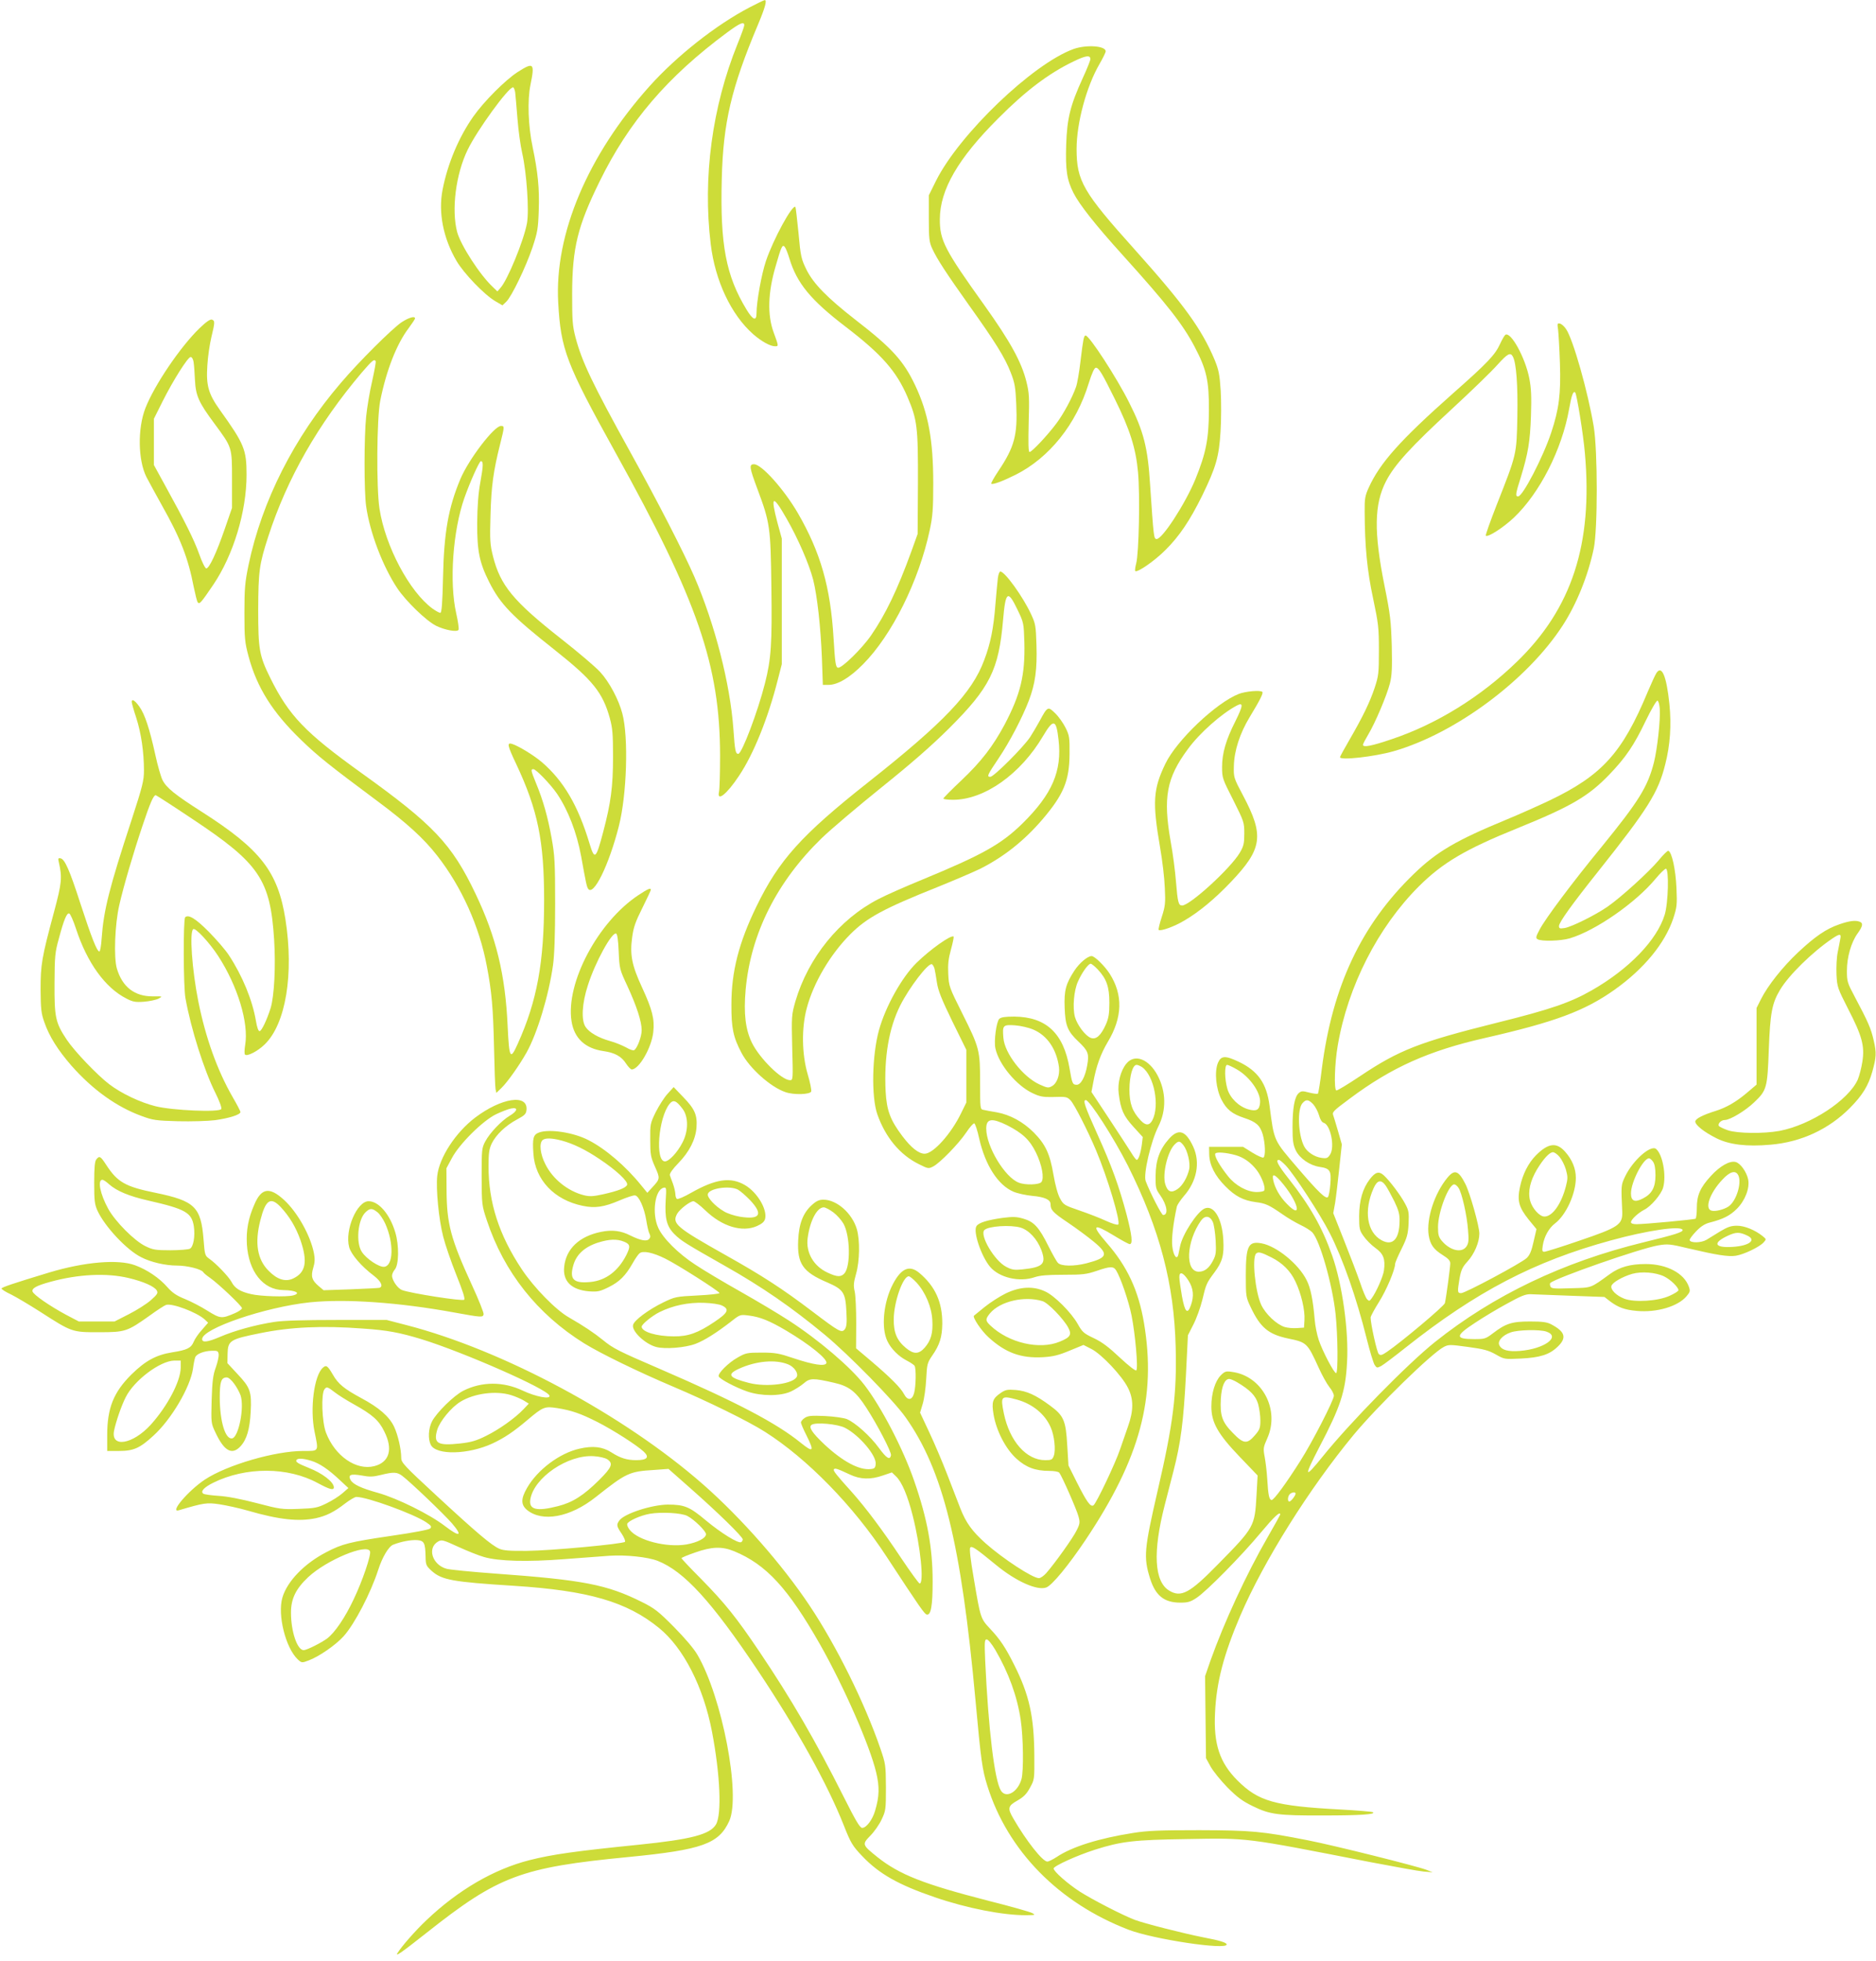 <?xml version="1.0" standalone="no"?>
<!DOCTYPE svg PUBLIC "-//W3C//DTD SVG 20010904//EN"
 "http://www.w3.org/TR/2001/REC-SVG-20010904/DTD/svg10.dtd">
<svg version="1.0" xmlns="http://www.w3.org/2000/svg"
 width="1225pt" height="1280pt" viewBox="0 0 1225 1280"
 preserveAspectRatio="xMidYMid meet">
<g transform="translate(0,1280) scale(0.1,-0.1)"
fill="#cddc39" stroke="none">
<path d="M4895 12752 c-219 -114 -476 -317 -653 -514 -405 -452 -622 -966
-597 -1413 17 -306 51 -396 373 -977 538 -969 683 -1390 684 -1979 0 -113 -3
-219 -7 -237 -15 -68 51 -16 131 105 95 142 189 375 252 623 l27 105 0 410 0
410 -28 102 c-48 181 -32 189 60 27 75 -131 146 -295 173 -398 26 -104 49
-307 57 -513 l6 -173 37 0 c60 0 138 46 225 134 190 191 366 547 436 876 19
88 23 137 23 305 0 283 -32 458 -118 640 -76 160 -151 243 -389 427 -186 145
-275 236 -321 328 -34 70 -38 85 -52 240 -9 91 -18 167 -20 169 -19 20 -145
-211 -193 -354 -29 -87 -61 -265 -61 -339 0 -54 -23 -46 -65 23 -135 222 -173
424 -162 851 9 369 62 595 236 1008 48 114 61 163 44 161 -5 0 -48 -21 -98
-47z m-35 -117 c0 -8 -20 -63 -44 -122 -166 -410 -228 -872 -175 -1307 29
-239 133 -460 277 -587 54 -47 111 -79 143 -79 24 0 24 0 -9 90 -42 114 -38
260 13 433 37 130 44 143 59 126 7 -8 20 -41 30 -74 49 -163 139 -273 371
-450 232 -178 328 -287 400 -454 65 -152 70 -197 69 -566 l-2 -330 -41 -114
c-91 -250 -168 -410 -263 -548 -60 -87 -192 -216 -216 -211 -15 3 -19 29 -29
193 -20 334 -85 560 -233 816 -91 156 -237 319 -286 319 -34 0 -31 -20 22
-162 82 -220 86 -247 91 -637 5 -372 -1 -470 -42 -631 -46 -183 -151 -460
-174 -460 -18 0 -22 18 -32 161 -21 296 -121 685 -255 995 -69 159 -239 490
-417 811 -249 450 -317 592 -359 751 -20 77 -22 110 -22 287 1 298 36 439 179
730 192 392 444 685 833 973 84 62 112 74 112 47z"/>
<path d="M7010 12480 c-266 -96 -746 -556 -898 -860 l-47 -95 0 -150 c0 -132
3 -156 22 -197 32 -70 94 -164 239 -368 173 -242 237 -345 274 -442 27 -68 31
-97 36 -206 9 -202 -11 -279 -118 -438 -28 -42 -48 -78 -45 -81 9 -8 74 16
158 58 220 110 397 330 478 597 22 69 37 102 47 102 19 0 41 -37 124 -205 98
-198 137 -321 151 -476 14 -146 6 -532 -12 -597 -6 -23 -9 -45 -6 -49 13 -12
125 65 197 137 91 90 160 193 240 355 90 185 110 253 120 419 5 77 5 197 1
266 -7 107 -13 136 -39 200 -86 204 -198 359 -524 723 -336 374 -378 446 -378
655 0 169 64 407 150 555 22 38 40 75 40 82 0 36 -125 45 -210 15z m110 -66
c0 -8 -22 -64 -50 -124 -81 -178 -102 -260 -108 -434 -5 -167 4 -229 48 -316
39 -76 140 -205 321 -405 290 -321 393 -452 470 -599 78 -148 94 -221 93 -416
-1 -185 -19 -277 -88 -447 -66 -161 -220 -398 -255 -391 -17 3 -18 13 -41 353
-15 244 -42 350 -137 538 -81 162 -260 437 -284 437 -12 0 -16 -23 -34 -171
-8 -69 -21 -144 -29 -165 -24 -69 -82 -177 -129 -239 -56 -75 -159 -185 -174
-185 -8 0 -9 53 -6 188 5 168 4 196 -15 272 -32 128 -106 262 -273 496 -260
363 -293 425 -292 564 1 192 119 396 382 658 179 180 329 293 491 371 80 39
110 43 110 15z"/>
<path d="M3379 12329 c-80 -52 -218 -190 -288 -289 -95 -135 -168 -308 -201
-478 -29 -148 4 -317 91 -465 48 -82 181 -220 252 -262 l48 -28 25 24 c34 32
127 224 171 354 33 100 37 122 41 244 5 141 -6 249 -40 411 -29 137 -35 306
-14 407 29 142 21 150 -85 82z m-15 -131 c2 -18 9 -96 15 -173 6 -77 20 -178
31 -225 29 -128 46 -375 31 -457 -21 -114 -128 -374 -174 -423 l-19 -22 -30
29 c-84 78 -210 273 -233 359 -38 145 -9 377 69 537 62 128 265 407 296 407 5
0 11 -15 14 -32z"/>
<path d="M2624 10698 c-62 -41 -282 -260 -399 -398 -305 -356 -514 -768 -602
-1187 -23 -112 -27 -150 -27 -313 0 -169 3 -194 27 -284 55 -204 157 -366 344
-546 107 -104 185 -166 498 -399 190 -141 303 -244 390 -356 159 -203 276
-463 324 -721 32 -168 41 -269 47 -534 3 -135 7 -256 10 -269 l5 -24 35 34
c38 37 114 144 162 229 70 125 145 372 173 570 9 63 14 197 14 400 0 273 -3
318 -23 430 -25 139 -56 248 -102 359 -34 83 -35 91 -17 91 17 0 113 -100 154
-160 73 -108 129 -253 158 -410 32 -178 36 -195 45 -210 34 -54 136 152 201
408 52 203 64 579 23 734 -23 90 -85 207 -145 272 -29 32 -143 129 -254 216
-314 247 -398 349 -446 540 -19 76 -21 103 -16 270 5 189 19 287 63 462 29
116 29 118 5 118 -44 0 -211 -218 -265 -347 -78 -186 -107 -348 -113 -640 -4
-174 -9 -233 -18 -233 -6 0 -30 13 -51 28 -150 110 -308 406 -346 652 -21 136
-18 591 5 705 40 199 107 370 186 474 22 30 41 58 41 63 0 17 -39 6 -86 -24z
m-171 -255 c3 -5 -8 -63 -23 -131 -16 -68 -33 -171 -39 -230 -14 -133 -14
-494 0 -587 24 -170 108 -391 203 -534 56 -84 188 -212 253 -245 57 -28 137
-43 147 -27 4 6 -3 55 -15 108 -46 202 -22 538 53 752 37 105 98 241 108 241
17 0 16 -29 -3 -135 -14 -76 -20 -159 -21 -270 -1 -181 15 -258 78 -383 73
-145 146 -221 432 -447 245 -194 310 -276 356 -442 18 -66 21 -105 21 -253 0
-194 -14 -300 -64 -489 -47 -178 -56 -187 -89 -78 -75 249 -169 410 -312 533
-53 45 -153 106 -195 119 -34 10 -30 -10 28 -132 141 -300 182 -501 182 -888
0 -406 -46 -658 -172 -937 -49 -110 -56 -97 -66 112 -15 338 -75 585 -210 867
-155 325 -275 451 -745 788 -368 264 -473 374 -595 620 -72 146 -79 186 -79
445 1 253 7 297 66 479 123 379 324 731 610 1069 68 79 82 91 91 75z"/>
<path d="M1303 10658 c-125 -121 -295 -371 -354 -523 -51 -132 -48 -338 7
-448 15 -28 60 -112 101 -185 121 -214 172 -345 208 -533 10 -48 21 -93 26
-100 11 -16 22 -3 102 115 131 194 217 477 217 717 0 165 -15 201 -174 423
-75 105 -91 160 -82 291 3 55 15 137 26 183 24 100 24 108 4 116 -11 4 -37
-14 -81 -56z m-39 -220 c3 -18 7 -71 9 -118 5 -103 25 -147 126 -283 118 -160
116 -153 116 -367 l0 -185 -48 -139 c-54 -156 -101 -256 -120 -256 -7 0 -28
41 -46 93 -34 95 -93 213 -222 447 l-74 135 0 151 0 151 57 114 c70 139 165
289 183 289 8 0 16 -14 19 -32z"/>
<path d="M10174 10649 c3 -24 9 -123 12 -219 7 -200 -6 -301 -57 -454 -54
-162 -186 -416 -216 -416 -19 0 -17 16 17 123 49 161 61 234 67 403 4 126 2
179 -11 245 -26 134 -120 306 -156 284 -6 -4 -21 -30 -34 -58 -33 -73 -80
-123 -310 -326 -343 -304 -476 -453 -549 -615 -23 -51 -27 -71 -26 -155 1
-228 16 -384 55 -566 35 -166 38 -192 38 -340 0 -149 -2 -166 -28 -245 -32
-95 -76 -186 -165 -340 -34 -58 -61 -108 -61 -112 0 -22 224 3 350 39 405 116
875 466 1105 822 90 139 165 324 202 501 26 124 26 635 0 795 -38 228 -134
567 -180 636 -12 19 -31 35 -41 37 -17 4 -18 -1 -12 -39z m-295 -177 c22 -41
33 -185 29 -393 -5 -247 -3 -240 -136 -577 -41 -105 -73 -195 -70 -198 13 -13
114 52 184 118 169 161 313 444 360 708 16 91 27 121 40 108 10 -11 53 -275
63 -395 53 -594 -85 -1015 -445 -1363 -235 -228 -523 -406 -815 -504 -132 -45
-189 -56 -189 -37 0 6 16 36 35 68 45 75 120 252 141 333 13 51 15 99 12 244
-5 162 -9 203 -47 391 -71 353 -68 535 10 685 56 108 162 224 430 471 129 119
262 248 297 288 66 73 85 84 101 53z"/>
<path d="M6516 9028 c-3 -24 -10 -101 -16 -171 -12 -158 -32 -257 -74 -367
-79 -212 -260 -403 -756 -795 -437 -345 -584 -509 -730 -810 -116 -238 -164
-427 -164 -640 -1 -155 12 -215 66 -317 53 -101 191 -224 287 -256 53 -19 160
-16 168 4 3 9 -7 60 -23 113 -38 130 -41 301 -6 431 44 166 154 352 285 483
108 108 217 167 570 308 109 44 235 98 280 120 152 77 285 182 404 321 139
163 176 253 177 428 1 105 -1 120 -26 170 -15 30 -45 73 -68 95 -47 46 -50 45
-101 -50 -18 -33 -46 -80 -62 -105 -45 -68 -238 -260 -260 -260 -25 0 -21 10
54 121 72 107 154 264 197 376 42 110 55 204 50 363 -4 126 -6 139 -36 203
-53 114 -171 277 -200 277 -6 0 -13 -19 -16 -42z m127 -205 c42 -87 42 -89 46
-217 5 -211 -24 -335 -128 -533 -77 -144 -154 -244 -283 -366 -65 -61 -118
-115 -118 -119 0 -4 28 -8 63 -8 205 0 442 168 588 416 68 115 86 111 101 -23
24 -205 -41 -356 -236 -548 -139 -136 -261 -204 -656 -367 -107 -44 -235 -100
-284 -126 -255 -131 -458 -382 -542 -667 -25 -88 -26 -95 -21 -302 6 -208 5
-213 -14 -213 -55 0 -198 141 -249 244 -42 86 -55 191 -41 347 33 365 204 705
497 989 60 58 235 206 389 330 198 159 327 272 441 385 269 268 326 383 354
710 16 186 31 197 93 68z"/>
<path d="M10816 8407 c-8 -12 -33 -67 -56 -121 -166 -400 -299 -546 -641 -710
-74 -35 -201 -92 -284 -126 -327 -135 -452 -208 -602 -353 -344 -332 -533
-734 -602 -1275 -10 -85 -22 -156 -25 -160 -4 -3 -29 0 -57 7 -45 12 -52 11
-69 -4 -27 -24 -40 -99 -40 -222 0 -89 4 -114 21 -151 26 -53 91 -98 156 -108
68 -10 77 -24 70 -112 -3 -41 -10 -79 -16 -85 -14 -14 -61 31 -194 186 -163
190 -156 175 -187 410 -19 147 -76 228 -203 288 -87 41 -114 39 -134 -8 -24
-59 -13 -169 23 -240 33 -64 69 -93 147 -119 79 -26 104 -48 122 -106 17 -59
20 -144 5 -153 -6 -3 -38 11 -72 32 l-61 38 -111 0 -111 0 1 -50 c2 -69 37
-139 106 -208 64 -65 117 -92 198 -103 64 -8 86 -18 174 -79 35 -25 89 -56
118 -70 30 -14 64 -35 77 -48 50 -54 131 -339 152 -532 15 -141 17 -384 4
-387 -13 -2 -89 142 -114 217 -11 33 -23 92 -26 130 -11 130 -27 210 -53 260
-52 105 -196 222 -294 240 -87 16 -103 -16 -103 -210 0 -137 1 -142 32 -207
63 -133 116 -177 244 -204 122 -25 126 -29 199 -189 22 -49 54 -107 70 -127
17 -20 30 -46 30 -58 0 -28 -140 -301 -219 -425 -89 -141 -172 -255 -187 -255
-16 0 -23 30 -29 136 -3 49 -11 115 -17 146 -10 54 -9 62 17 120 84 187 -33
408 -230 434 -39 6 -47 4 -74 -23 -37 -38 -61 -117 -61 -203 0 -104 42 -179
186 -329 l116 -121 -7 -128 c-12 -207 -13 -209 -254 -454 -182 -186 -239 -217
-317 -169 -97 59 -107 252 -29 556 13 50 39 151 58 225 47 183 65 318 81 625
l13 260 36 71 c20 39 46 111 58 160 24 102 28 111 79 179 52 70 64 112 58 215
-8 139 -63 229 -123 202 -48 -22 -143 -167 -159 -245 -3 -15 -8 -39 -11 -53
-9 -42 -33 -11 -40 51 -6 47 5 147 30 261 3 11 23 41 45 67 85 96 109 219 62
322 -49 106 -95 122 -157 54 -62 -69 -88 -140 -89 -240 -1 -81 1 -89 30 -130
45 -64 55 -129 19 -129 -10 0 -84 143 -114 222 -16 44 34 259 83 356 53 105
51 227 -5 333 -57 107 -149 143 -203 78 -38 -44 -60 -129 -51 -196 13 -105 31
-146 96 -217 l61 -67 -6 -50 c-8 -57 -22 -99 -33 -99 -5 0 -21 21 -37 48 -16
26 -81 125 -144 221 l-115 174 12 63 c19 105 48 185 95 264 96 160 100 307 12
445 -33 51 -98 115 -118 115 -26 0 -79 -45 -111 -93 -58 -88 -69 -132 -65
-243 4 -118 19 -155 90 -222 64 -61 71 -79 57 -157 -13 -74 -41 -125 -68 -125
-27 0 -30 7 -47 107 -39 230 -153 336 -361 338 -61 0 -86 -4 -98 -15 -19 -19
-36 -147 -25 -193 23 -106 140 -245 245 -293 44 -21 69 -25 123 -24 96 3 99 2
123 -22 25 -27 111 -195 167 -328 73 -173 161 -465 144 -482 -5 -5 -38 5 -78
23 -38 18 -116 48 -174 68 -100 34 -106 38 -128 79 -15 27 -31 86 -43 155 -23
136 -52 198 -128 275 -71 71 -155 116 -241 132 -36 6 -75 13 -87 16 -23 4 -23
6 -23 177 0 213 -4 228 -117 454 -84 168 -87 175 -91 256 -3 64 1 100 18 161
12 43 19 80 17 83 -15 14 -151 -82 -242 -171 -96 -94 -202 -284 -245 -438 -46
-165 -51 -437 -11 -551 53 -150 147 -264 271 -325 60 -30 63 -31 94 -15 44 23
165 147 215 221 23 35 47 62 53 60 6 -2 21 -47 32 -99 40 -175 123 -304 224
-347 26 -11 81 -23 122 -27 81 -7 120 -25 120 -54 0 -38 14 -54 114 -121 55
-37 132 -94 169 -125 98 -81 90 -104 -48 -140 -82 -21 -167 -20 -187 3 -9 9
-36 58 -62 109 -61 123 -94 159 -163 179 -45 13 -67 14 -138 5 -98 -14 -155
-31 -169 -54 -23 -36 32 -197 89 -265 60 -71 191 -102 291 -68 35 12 85 16
189 16 125 0 150 3 215 25 90 31 111 31 128 4 29 -46 82 -200 101 -295 24
-120 44 -345 31 -358 -5 -5 -48 28 -107 83 -72 68 -117 102 -170 127 -66 31
-76 40 -105 92 -42 75 -153 187 -215 214 -76 35 -161 31 -254 -13 -41 -20
-103 -60 -139 -89 -36 -29 -67 -55 -70 -57 -11 -10 48 -99 96 -142 110 -100
210 -137 354 -129 68 4 103 13 175 43 l90 37 53 -27 c67 -35 198 -174 237
-252 38 -74 38 -149 0 -255 -14 -40 -37 -106 -51 -147 -30 -90 -156 -355 -174
-366 -19 -12 -44 23 -108 150 l-55 110 -8 131 c-9 163 -23 195 -112 260 -93
69 -153 96 -224 102 -55 4 -67 2 -98 -19 -54 -37 -61 -58 -47 -142 18 -105 78
-222 148 -286 63 -58 125 -81 215 -81 33 0 61 -5 66 -12 18 -23 113 -239 125
-284 11 -39 10 -49 -11 -91 -22 -47 -142 -215 -199 -280 -16 -18 -37 -33 -48
-33 -41 0 -235 127 -349 228 -87 78 -127 133 -164 227 -17 44 -56 145 -87 225
-31 80 -83 202 -116 272 l-60 128 17 57 c10 32 20 105 23 162 5 97 7 106 39
153 49 70 65 122 66 208 1 141 -46 245 -151 333 -63 52 -116 30 -170 -71 -63
-118 -80 -289 -37 -376 24 -50 74 -100 128 -127 23 -12 45 -27 49 -33 11 -16
9 -136 -3 -178 -13 -49 -43 -51 -67 -5 -21 40 -89 108 -215 215 l-97 82 1 163
c0 89 -4 183 -10 208 -9 38 -7 58 9 115 24 84 26 219 5 292 -31 104 -131 192
-218 192 -28 0 -46 -8 -76 -35 -57 -52 -84 -121 -89 -231 -7 -152 30 -206 190
-274 106 -46 119 -66 125 -193 4 -71 1 -96 -10 -112 -21 -27 -36 -18 -213 116
-194 147 -326 233 -569 369 -318 179 -348 204 -314 267 16 30 85 83 107 83 8
0 44 -27 78 -60 109 -105 240 -145 337 -102 33 15 48 28 53 47 15 62 -51 173
-131 220 -94 55 -191 41 -352 -50 -45 -26 -87 -44 -93 -40 -5 3 -10 18 -10 33
-1 15 -8 45 -16 67 -8 22 -18 47 -20 55 -3 10 18 40 55 78 73 75 113 155 119
233 6 81 -11 121 -85 197 l-64 67 -40 -44 c-22 -24 -56 -78 -77 -119 -36 -74
-37 -79 -36 -181 0 -96 3 -113 31 -176 34 -76 34 -79 -18 -135 l-32 -35 -41
50 c-101 125 -234 238 -344 294 -97 50 -253 74 -321 50 -39 -14 -45 -37 -38
-138 11 -171 136 -303 322 -341 80 -17 140 -8 240 35 47 20 92 35 102 33 26
-4 60 -82 73 -162 6 -38 15 -78 21 -88 7 -14 7 -24 -2 -34 -15 -18 -55 -11
-122 22 -62 32 -120 39 -193 24 -142 -29 -228 -111 -240 -228 -10 -94 47 -150
161 -160 58 -4 72 -1 129 27 71 35 111 75 157 156 16 29 37 59 45 65 22 19 86
6 167 -34 78 -38 350 -211 355 -225 2 -5 -63 -12 -143 -16 -142 -7 -148 -9
-223 -45 -97 -47 -191 -117 -198 -147 -11 -40 77 -124 150 -144 58 -16 190 -5
257 20 60 23 136 71 233 146 58 46 60 46 115 39 74 -9 136 -34 246 -99 153
-91 271 -186 261 -212 -9 -22 -84 -11 -216 33 -92 31 -117 36 -206 36 -95 0
-105 -2 -157 -32 -60 -33 -131 -104 -124 -123 5 -17 111 -73 187 -99 91 -31
216 -31 284 0 26 12 64 36 84 53 40 35 60 36 199 4 97 -22 142 -57 210 -163
73 -112 165 -290 161 -310 -7 -34 -29 -20 -79 48 -56 77 -153 164 -209 188
-20 8 -82 17 -142 20 -89 4 -112 2 -133 -12 -14 -9 -25 -23 -25 -30 0 -7 16
-45 35 -82 54 -108 47 -118 -37 -50 -159 129 -421 266 -916 480 -274 118 -308
135 -375 190 -58 47 -127 93 -221 147 -87 49 -230 196 -309 315 -149 224 -217
436 -217 672 0 87 4 113 21 149 28 57 91 117 164 156 52 28 60 36 63 63 10
106 -164 79 -335 -50 -128 -97 -235 -261 -248 -381 -9 -85 10 -284 39 -396 13
-52 51 -163 85 -248 43 -107 59 -157 52 -164 -11 -11 -350 42 -405 63 -29 10
-66 64 -66 94 0 11 8 28 17 39 28 30 30 159 4 244 -35 118 -108 203 -174 203
-76 0 -157 -189 -127 -300 13 -47 79 -125 162 -187 46 -36 62 -69 36 -78 -7
-2 -92 -6 -189 -10 l-176 -6 -32 27 c-45 38 -52 63 -36 118 11 35 12 60 5 96
-22 115 -108 269 -196 349 -94 86 -147 78 -193 -30 -40 -91 -54 -168 -49 -260
11 -178 106 -298 238 -299 82 -1 118 -21 63 -35 -45 -11 -214 -6 -275 9 -70
16 -105 38 -126 79 -19 35 -100 120 -146 152 -28 20 -29 25 -37 127 -17 211
-57 250 -314 303 -197 40 -248 69 -322 183 -37 57 -44 60 -64 35 -10 -12 -14
-51 -14 -152 0 -119 3 -142 22 -184 48 -103 190 -255 284 -302 63 -33 159 -55
235 -55 66 0 159 -23 171 -43 4 -7 24 -23 43 -36 56 -39 210 -185 210 -199 0
-7 -21 -22 -47 -33 -86 -37 -94 -36 -178 16 -41 26 -108 61 -148 77 -55 22
-82 41 -114 77 -52 60 -134 115 -211 143 -110 41 -330 22 -560 -47 -238 -72
-312 -97 -312 -105 0 -5 28 -23 63 -39 34 -17 118 -67 187 -111 210 -135 209
-135 385 -135 174 0 185 4 333 109 48 35 96 66 106 69 37 14 202 -48 253 -95
l22 -21 -40 -46 c-23 -25 -47 -60 -54 -78 -17 -41 -43 -54 -139 -69 -107 -17
-176 -55 -267 -144 -117 -116 -159 -219 -159 -397 l0 -103 77 0 c95 0 136 18
225 100 117 106 240 316 258 436 4 32 11 66 15 76 9 22 58 41 109 42 37 1 41
-2 44 -24 1 -14 -7 -52 -19 -85 -18 -49 -23 -89 -27 -212 -4 -152 -4 -152 26
-215 56 -119 107 -147 162 -88 41 44 61 112 67 226 7 131 -3 158 -86 246 l-66
71 1 60 c2 88 15 96 214 136 197 40 402 50 669 30 161 -11 240 -26 385 -70
277 -86 821 -325 834 -368 8 -26 -90 -7 -175 33 -126 60 -267 60 -388 -1 -61
-31 -174 -142 -204 -200 -24 -47 -27 -115 -8 -153 35 -69 246 -64 403 9 77 36
137 76 229 154 102 86 112 89 192 77 95 -15 153 -35 264 -91 104 -53 257 -151
302 -193 40 -37 23 -56 -48 -56 -61 0 -104 13 -163 51 -58 37 -121 44 -208 24
-130 -29 -275 -138 -343 -257 -40 -70 -40 -108 -1 -142 100 -83 283 -50 450
83 200 158 218 167 380 177 l95 7 145 -128 c176 -155 340 -315 340 -332 0 -6
-4 -15 -10 -18 -18 -11 -130 58 -231 142 -106 89 -140 103 -248 103 -106 -1
-285 -59 -317 -104 -20 -28 -18 -37 16 -87 16 -24 25 -48 21 -52 -14 -14 -487
-58 -641 -59 -110 -1 -153 2 -180 14 -50 22 -143 100 -407 344 -212 196 -233
218 -233 248 0 57 -21 149 -46 203 -32 68 -99 126 -215 188 -111 60 -151 92
-186 154 -34 58 -43 64 -65 44 -57 -51 -85 -267 -54 -417 27 -133 31 -126 -74
-126 -184 0 -496 -91 -641 -186 -109 -72 -235 -220 -171 -201 166 49 182 51
265 39 45 -7 129 -25 187 -42 204 -59 330 -72 442 -49 68 15 119 40 190 95 31
24 65 44 75 44 71 0 375 -111 457 -166 32 -22 36 -28 25 -40 -9 -8 -108 -27
-254 -48 -272 -40 -320 -52 -425 -107 -143 -74 -255 -190 -286 -296 -33 -113
21 -328 100 -403 26 -24 27 -24 72 -7 67 25 176 100 228 158 72 80 177 282
226 434 26 81 68 152 97 163 52 21 119 33 158 30 45 -4 52 -18 54 -109 1 -53
4 -59 40 -92 66 -59 137 -72 536 -97 487 -31 738 -104 948 -275 160 -130 290
-384 346 -676 54 -282 65 -541 26 -607 -39 -65 -162 -97 -505 -132 -415 -42
-564 -63 -714 -101 -231 -59 -464 -194 -672 -392 -73 -69 -163 -172 -189 -215
-14 -24 23 1 189 132 471 373 617 428 1321 496 481 47 589 86 657 235 76 169
-46 808 -208 1085 -23 40 -83 110 -153 181 -102 103 -127 122 -209 163 -229
114 -380 144 -962 186 -151 11 -292 25 -314 31 -94 26 -128 137 -55 178 23 13
32 11 130 -34 57 -26 133 -57 169 -67 95 -28 284 -33 525 -14 110 8 243 18
295 22 107 7 249 -8 314 -33 173 -68 353 -265 654 -715 255 -382 456 -743 562
-1012 45 -114 57 -134 119 -199 111 -117 236 -188 476 -270 210 -72 446 -118
599 -117 57 1 59 2 36 14 -14 8 -142 44 -285 80 -425 109 -581 171 -724 284
-102 82 -103 84 -48 141 25 25 59 73 74 106 27 57 28 66 28 210 -1 146 -2 153
-37 255 -102 296 -286 668 -461 930 -178 267 -445 571 -694 790 -517 454
-1308 879 -1941 1042 l-127 33 -325 0 c-217 0 -353 -4 -410 -13 -122 -19 -258
-56 -355 -98 -80 -34 -115 -38 -115 -14 0 69 412 209 702 240 234 24 583 0
948 -67 176 -32 183 -32 188 -11 2 9 -32 95 -76 190 -139 303 -165 399 -166
623 l-1 140 35 65 c49 94 204 247 290 288 36 17 80 34 97 37 49 10 43 -17 -10
-48 -53 -32 -128 -110 -159 -168 -22 -42 -23 -54 -23 -229 1 -182 1 -186 34
-285 112 -338 329 -612 636 -803 109 -67 349 -184 580 -282 227 -96 490 -225
600 -295 276 -175 579 -485 793 -813 219 -334 249 -377 264 -380 27 -5 38 58
38 216 0 220 -34 407 -120 655 -71 207 -213 481 -325 627 -89 116 -300 296
-495 422 -63 41 -205 126 -315 188 -110 62 -243 141 -295 176 -111 72 -212
173 -242 241 -43 95 -21 250 36 261 17 4 18 -2 13 -80 -7 -120 6 -172 57 -223
43 -43 72 -61 326 -205 248 -140 440 -273 655 -451 157 -130 451 -430 528
-539 245 -346 363 -822 457 -1850 36 -394 44 -449 77 -555 133 -425 467 -765
923 -940 162 -62 640 -134 640 -96 0 12 -44 26 -150 46 -132 26 -391 92 -451
115 -85 33 -276 132 -358 184 -80 52 -171 132 -171 151 0 16 152 85 271 123
171 54 254 64 596 69 410 7 369 12 1204 -151 157 -30 312 -58 345 -61 l59 -5
-40 16 c-62 24 -601 159 -775 193 -300 59 -368 65 -710 66 -255 0 -337 -3
-430 -18 -224 -35 -400 -90 -500 -157 -25 -16 -52 -30 -61 -30 -31 0 -138 136
-222 281 -39 67 -36 82 26 117 40 23 60 42 82 83 30 54 30 54 29 214 -2 253
-33 394 -132 590 -56 112 -91 165 -158 236 -61 65 -62 69 -105 325 -23 132
-30 197 -23 204 11 11 34 -4 168 -114 130 -107 269 -169 328 -147 38 14 145
144 257 311 356 532 463 929 381 1416 -36 212 -109 369 -245 524 -101 117 -88
129 50 45 49 -30 95 -55 102 -55 21 0 15 57 -21 195 -50 186 -96 314 -192 526
-82 182 -94 219 -74 219 25 0 184 -248 275 -428 208 -416 302 -771 312 -1184
8 -305 -16 -499 -116 -930 -90 -391 -95 -440 -51 -581 35 -111 92 -157 197
-157 50 0 67 5 106 31 66 43 296 277 419 425 87 104 128 143 128 119 0 -2 -37
-69 -82 -147 -140 -243 -285 -557 -374 -807 l-35 -101 3 -267 3 -268 30 -55
c17 -30 66 -91 110 -136 64 -64 97 -89 165 -122 112 -55 165 -62 460 -61 239
0 346 7 325 21 -6 4 -103 12 -215 18 -427 23 -533 53 -670 190 -116 116 -156
238 -146 440 9 201 57 382 165 635 155 360 450 829 740 1180 156 188 511 534
589 574 31 16 40 16 157 0 103 -14 134 -22 182 -49 56 -32 58 -32 162 -27 126
6 188 25 242 77 61 58 50 98 -41 146 -28 15 -57 19 -140 19 -118 0 -158 -13
-244 -79 -45 -34 -52 -36 -119 -36 -127 0 -126 21 6 107 51 34 144 90 207 124
92 51 122 63 155 62 22 -1 139 -5 261 -10 l221 -8 36 -28 c53 -40 96 -56 175
-63 130 -12 269 29 325 96 23 27 25 34 15 62 -31 88 -144 148 -282 148 -100 0
-169 -19 -233 -65 -131 -95 -116 -89 -255 -93 -112 -4 -129 -2 -134 12 -4 9
-4 19 -1 22 32 32 587 226 706 246 61 10 76 9 196 -20 188 -44 259 -55 309
-48 53 8 155 57 182 87 19 21 18 21 -6 41 -50 40 -118 68 -168 68 -38 0 -61
-8 -108 -36 -32 -20 -73 -45 -91 -56 -34 -20 -104 -22 -110 -2 -2 5 17 31 41
56 31 33 58 50 88 58 90 23 134 45 180 91 53 53 85 135 73 192 -10 48 -51 106
-82 113 -38 10 -103 -27 -162 -92 -69 -75 -91 -126 -91 -207 0 -36 -4 -68 -8
-71 -10 -6 -333 -36 -386 -36 -23 0 -36 5 -36 13 0 17 46 60 86 81 44 21 112
101 124 145 22 79 -3 216 -46 252 -36 29 -154 -77 -203 -181 -26 -56 -26 -54
-18 -228 3 -85 -22 -102 -281 -190 -116 -40 -219 -72 -228 -72 -14 0 -15 7
-10 41 9 58 40 114 80 144 73 56 136 195 136 298 0 60 -24 118 -69 169 -57 65
-111 58 -191 -22 -50 -50 -88 -125 -105 -208 -19 -89 -7 -132 57 -212 l51 -62
-19 -82 c-13 -60 -25 -88 -45 -107 -35 -33 -401 -229 -428 -229 -25 0 -25 8
-10 98 10 54 19 73 51 108 45 49 78 126 78 183 0 47 -61 264 -91 323 -45 89
-71 98 -118 41 -84 -102 -138 -267 -122 -375 10 -61 32 -92 91 -129 37 -23 50
-37 50 -55 0 -23 -26 -220 -35 -259 -4 -19 -285 -255 -378 -318 -34 -23 -43
-25 -54 -14 -12 11 -53 197 -53 238 0 8 25 54 55 102 48 76 105 210 105 249 0
7 19 51 42 97 36 73 42 94 46 165 3 73 1 86 -23 130 -29 55 -100 149 -138 184
-32 30 -56 23 -92 -24 -47 -61 -69 -138 -70 -240 0 -84 2 -94 29 -132 16 -23
50 -58 77 -77 53 -38 66 -72 56 -147 -5 -39 -51 -143 -81 -183 -13 -18 -16
-18 -29 -5 -8 8 -29 58 -46 110 -18 52 -65 175 -104 273 l-71 179 12 66 c6 37
18 138 27 225 l17 158 -25 87 c-14 48 -28 94 -31 102 -8 22 -1 29 111 112 271
202 513 310 878 393 461 105 653 177 849 316 191 136 327 301 382 464 24 74
26 89 21 200 -5 119 -30 234 -53 242 -5 2 -34 -26 -64 -63 -64 -76 -243 -239
-332 -301 -79 -55 -234 -132 -281 -140 -32 -5 -37 -3 -37 13 0 24 85 142 254
354 327 411 394 517 440 702 32 125 41 257 27 393 -19 184 -50 256 -85 202z
m22 -233 c5 -74 -16 -261 -38 -350 -41 -160 -99 -253 -340 -549 -193 -235
-371 -473 -407 -543 -24 -45 -26 -54 -13 -62 24 -15 151 -12 211 6 168 50 430
232 560 389 30 36 60 65 67 65 21 0 16 -225 -8 -301 -51 -165 -232 -353 -475
-492 -140 -80 -269 -125 -620 -212 -509 -127 -639 -178 -896 -350 -78 -52
-147 -94 -153 -92 -16 6 -11 175 9 292 66 388 263 774 531 1041 154 153 302
241 644 379 350 142 462 208 597 348 109 113 163 193 239 352 38 78 71 134 77
132 7 -2 13 -26 15 -53z m-4736 -1695 c3 -13 11 -55 16 -92 8 -53 30 -108 101
-254 l91 -185 0 -172 0 -172 -34 -69 c-65 -135 -182 -265 -238 -265 -39 0 -88
39 -145 114 -80 106 -103 168 -110 293 -11 222 21 413 96 562 60 118 181 276
206 268 5 -2 13 -15 17 -28z m1066 -6 c58 -62 76 -114 76 -218 0 -72 -5 -101
-23 -142 -32 -71 -63 -100 -98 -87 -35 12 -89 84 -104 137 -16 60 -7 172 20
231 25 57 67 116 83 116 6 0 27 -17 46 -37z m-420 -393 c91 -39 151 -128 167
-245 6 -52 -13 -106 -46 -124 -23 -13 -30 -12 -81 11 -109 50 -228 203 -236
304 -7 83 -3 87 76 82 38 -3 90 -15 120 -28z m710 -245 c78 -56 116 -250 67
-346 -19 -36 -44 -37 -77 -1 -54 57 -73 110 -73 202 1 89 21 160 47 160 8 0
23 -7 36 -15z m619 -15 c85 -49 157 -152 151 -217 -4 -47 -23 -58 -74 -44 -63
17 -121 73 -139 133 -19 64 -20 158 -2 158 6 0 35 -13 64 -30z m-3620 -257
c39 -51 39 -144 0 -219 -33 -65 -88 -124 -115 -124 -65 0 -43 282 29 374 25
31 44 25 86 -31z m4118 30 c14 -16 31 -48 38 -72 7 -27 19 -46 30 -49 45 -12
75 -158 42 -208 -15 -23 -22 -26 -56 -21 -45 6 -94 38 -113 75 -40 77 -46 243
-11 282 24 27 39 25 70 -7z m-1999 -137 c100 -51 148 -95 189 -179 39 -80 55
-167 35 -192 -15 -18 -104 -21 -147 -4 -91 34 -213 236 -213 353 0 66 36 71
136 22z m-2909 -100 c75 -20 156 -59 248 -121 107 -71 188 -146 180 -168 -8
-20 -59 -40 -158 -62 -64 -14 -86 -15 -124 -6 -106 27 -204 106 -252 203 -33
64 -41 134 -19 156 16 16 61 15 125 -2z m4061 -31 c26 -33 46 -116 37 -157
-12 -52 -42 -105 -75 -128 -41 -29 -66 -19 -81 31 -20 66 15 213 61 259 26 26
34 25 58 -5z m343 -65 c51 -15 98 -48 136 -98 33 -44 59 -115 48 -132 -3 -6
-25 -10 -49 -10 -62 0 -140 43 -187 103 -56 70 -92 134 -83 148 7 12 72 7 135
-11z m2113 -11 c14 -17 33 -54 41 -82 13 -47 13 -59 0 -110 -30 -116 -88 -197
-140 -197 -33 0 -81 55 -94 105 -15 59 1 127 45 202 43 71 82 113 105 113 9 0
29 -14 43 -31z m610 -31 c11 -15 16 -45 16 -89 0 -78 -23 -121 -82 -151 -53
-28 -78 -17 -78 33 0 74 80 229 118 229 6 0 18 -10 26 -22z m-2398 -25 c57
-61 226 -321 286 -439 87 -170 176 -425 243 -694 20 -80 43 -155 51 -168 14
-21 16 -21 42 -8 15 8 88 63 162 122 460 364 837 561 1338 698 235 65 459 98
469 69 5 -14 -48 -31 -258 -82 -523 -128 -977 -345 -1359 -650 -178 -142 -556
-527 -732 -746 -122 -151 -126 -139 -24 58 140 267 172 364 182 555 12 205
-31 510 -97 697 -65 184 -144 324 -285 503 -70 89 -87 122 -63 122 5 0 26 -17
45 -37z m2954 -62 c26 -49 -12 -172 -64 -206 -29 -19 -83 -33 -108 -27 -50 10
-15 114 69 203 49 53 85 63 103 30z m-2989 -38 c114 -130 151 -263 42 -150
-46 46 -79 105 -89 155 -9 43 6 41 47 -5z m-7648 -23 c51 -44 129 -77 257
-106 241 -55 282 -78 296 -169 9 -64 -3 -133 -26 -145 -10 -5 -68 -10 -127
-10 -98 0 -115 3 -164 27 -72 35 -196 160 -242 243 -53 96 -72 190 -38 190 6
0 26 -13 44 -30z m8336 -9 c11 -16 36 -62 56 -102 28 -58 35 -85 34 -129 -1
-118 -45 -164 -117 -125 -96 52 -118 193 -53 339 24 55 50 60 80 17z m475 -14
c22 -32 55 -179 62 -274 6 -67 4 -87 -10 -108 -30 -45 -106 -28 -160 35 -22
26 -26 41 -26 92 0 96 69 278 106 278 7 0 20 -10 28 -23z m-4706 -11 c15 -8
51 -39 80 -69 88 -94 65 -129 -67 -108 -35 6 -82 21 -104 35 -57 33 -110 90
-105 112 7 38 141 58 196 30z m-2986 -113 c58 -62 100 -132 130 -217 48 -140
35 -211 -47 -250 -50 -24 -104 -8 -160 49 -75 74 -93 182 -55 330 34 135 67
156 132 88z m3610 -36 c24 -18 53 -51 66 -74 44 -79 47 -278 6 -324 -23 -25
-48 -24 -110 5 -91 42 -143 131 -130 226 15 113 61 200 105 200 11 0 39 -15
63 -33z m-2977 1 c15 -12 38 -46 51 -75 57 -128 53 -274 -7 -281 -32 -4 -116
51 -146 97 -40 60 -27 207 22 257 30 30 45 30 80 2z m5454 -62 c8 -17 16 -71
19 -121 4 -79 2 -96 -17 -132 -25 -49 -55 -73 -93 -73 -91 0 -82 196 14 333
26 36 58 33 77 -7z m-1255 -38 c55 -17 109 -75 136 -147 33 -90 12 -112 -125
-126 -51 -5 -67 -3 -105 17 -76 39 -175 207 -142 240 26 26 170 35 236 16z
m4745 -52 c63 -29 14 -67 -94 -74 -121 -8 -135 26 -30 74 50 23 74 24 124 0z
m-7334 -40 c41 -17 43 -31 14 -89 -53 -103 -133 -164 -233 -174 -111 -11 -139
17 -112 110 20 70 74 119 161 147 73 23 124 25 170 6z m4228 -103 c71 -36 124
-88 156 -157 38 -79 63 -188 59 -251 l-3 -50 -45 -3 c-25 -2 -61 1 -81 7 -52
16 -124 83 -153 144 -39 83 -62 307 -34 335 14 14 34 9 101 -25z m2564 -124
c41 -20 93 -70 93 -90 0 -6 -26 -22 -57 -36 -75 -35 -230 -45 -297 -19 -51 20
-89 57 -84 82 4 22 71 61 136 80 61 17 154 10 209 -17z m-3107 -26 c33 -52 38
-102 16 -163 -22 -62 -39 -44 -58 60 -9 52 -17 107 -17 123 -1 42 25 33 59
-20z m-6921 16 c97 -23 170 -55 185 -82 9 -16 3 -26 -39 -63 -27 -24 -92 -65
-143 -91 l-94 -48 -117 0 -116 0 -82 43 c-108 58 -217 133 -221 154 -4 21 30
38 117 62 182 50 367 59 510 25z m5146 -30 c59 -65 99 -161 103 -246 5 -84 -9
-132 -50 -179 -38 -43 -71 -44 -121 -3 -60 49 -82 101 -81 189 1 113 60 280
98 280 8 0 30 -19 51 -41z m822 -121 c36 -10 137 -115 168 -172 25 -47 15 -64
-56 -93 -132 -54 -331 -8 -451 105 -34 32 -35 42 -3 81 66 78 225 115 342 79z
m-2092 -29 c50 -24 39 -47 -49 -106 -108 -73 -173 -96 -266 -95 -112 0 -209
29 -210 63 0 16 69 72 118 96 88 43 185 63 287 60 53 -2 102 -9 120 -18z
m5383 -170 c96 -33 -13 -113 -173 -126 -77 -6 -118 5 -134 36 -15 27 19 66 74
85 48 17 189 20 233 5z m-8918 -236 c-1 -88 -86 -250 -195 -371 -118 -130
-263 -154 -240 -39 12 58 47 161 76 218 55 110 224 237 317 239 l42 0 0 -47z
m3967 22 c37 -15 66 -55 57 -78 -18 -49 -195 -73 -313 -43 -132 34 -147 55
-67 92 113 52 240 63 323 29z m-3618 -126 c17 -22 35 -57 42 -76 26 -79 -13
-275 -56 -281 -44 -6 -79 110 -80 264 0 106 9 134 46 134 11 0 32 -18 48 -41z
m6550 9 c84 -50 120 -87 136 -140 8 -29 15 -77 15 -108 0 -50 -4 -61 -36 -98
-51 -59 -74 -57 -145 17 -69 70 -83 112 -77 223 5 80 25 128 55 128 8 0 32
-10 52 -22z m-5889 -68 c19 -15 73 -49 120 -75 122 -68 164 -105 199 -177 59
-116 34 -202 -65 -227 -118 -30 -257 66 -315 218 -27 69 -33 256 -10 284 14
18 19 17 71 -23z m1146 -15 c27 -8 64 -24 83 -35 l34 -21 -34 -36 c-56 -59
-159 -132 -244 -174 -64 -32 -98 -42 -170 -50 -148 -16 -176 0 -150 89 17 56
91 146 151 183 89 55 231 74 330 44z m3302 -29 c103 -28 185 -94 223 -182 24
-53 34 -150 20 -186 -9 -25 -16 -28 -56 -28 -123 0 -232 123 -270 305 -23 113
-18 118 83 91z m-1120 -185 c93 -48 207 -182 200 -237 -2 -24 -8 -30 -32 -32
-75 -9 -184 50 -303 161 -81 77 -105 113 -83 128 27 18 170 5 218 -20z m-1553
-205 c41 -27 31 -52 -52 -135 -103 -102 -174 -147 -269 -171 -140 -36 -192
-23 -181 44 23 142 245 293 414 282 35 -2 74 -11 88 -20z m-1933 -10 c53 -16
112 -55 188 -127 l55 -51 -40 -35 c-22 -19 -68 -48 -103 -65 -59 -29 -75 -32
-181 -36 -111 -4 -123 -2 -276 38 -100 26 -192 44 -247 47 -47 3 -92 9 -100
14 -21 14 3 41 63 71 214 106 489 105 685 -2 76 -41 104 -49 104 -27 -1 35
-75 92 -165 127 -70 28 -87 39 -79 51 8 13 44 11 96 -5z m3518 -90 c68 -32
135 -34 215 -6 l59 20 27 -26 c38 -36 76 -126 109 -257 51 -201 75 -442 45
-442 -5 0 -59 74 -120 165 -120 181 -233 331 -322 431 -101 112 -124 140 -118
149 6 10 22 5 105 -34z m-2924 -8 c51 -38 270 -247 325 -310 73 -85 52 -93
-47 -17 -99 76 -310 180 -434 215 -112 31 -165 56 -181 85 -18 34 1 41 72 29
52 -10 75 -9 124 3 85 21 107 20 141 -5z m5834 -116 c0 -13 -30 -52 -41 -52
-13 0 -11 34 3 48 13 13 38 16 38 4z m-3972 -146 c45 -23 122 -99 122 -119 0
-26 -55 -54 -127 -67 -130 -22 -317 26 -371 95 -12 15 -19 32 -16 40 8 19 85
54 147 65 75 13 207 6 245 -14z m305 -230 c211 -87 353 -242 563 -611 155
-274 324 -659 365 -832 23 -95 21 -159 -7 -252 -17 -58 -57 -111 -84 -111 -15
0 -43 48 -121 203 -187 372 -344 641 -550 947 -151 224 -224 315 -381 475 -71
71 -128 132 -128 135 0 4 39 20 88 37 110 39 176 41 255 9z m-2377 -1 c9 -22
-49 -193 -107 -314 -56 -119 -122 -216 -173 -255 -38 -28 -133 -76 -153 -76
-42 0 -83 121 -83 245 0 91 32 156 113 232 119 111 383 221 403 168z m4083
-643 c87 -149 143 -303 166 -457 17 -115 20 -333 5 -387 -24 -85 -101 -128
-134 -75 -42 67 -82 400 -103 850 -5 122 -4 137 10 137 9 0 33 -29 56 -68z"/>
<path d="M8089 8271 c-148 -58 -405 -302 -479 -455 -80 -166 -86 -249 -35
-546 15 -85 29 -204 31 -265 5 -98 3 -119 -20 -190 -14 -43 -23 -81 -20 -84
11 -11 103 22 166 60 98 57 200 142 304 251 208 218 220 304 81 566 -61 115
-62 118 -60 192 2 100 39 214 104 321 68 112 89 155 82 163 -13 13 -110 4
-154 -13z m-22 -178 c-62 -122 -87 -209 -87 -299 0 -71 2 -77 73 -216 70 -140
72 -145 72 -218 0 -65 -4 -82 -29 -125 -60 -102 -326 -345 -377 -345 -24 0
-29 21 -40 155 -5 65 -20 184 -35 264 -50 286 -27 413 112 601 77 106 220 232
320 285 44 23 42 1 -9 -102z"/>
<path d="M860 8219 c0 -7 13 -54 30 -105 32 -100 50 -223 50 -343 0 -65 -9
-102 -80 -320 -147 -447 -183 -592 -196 -773 -3 -49 -10 -88 -15 -88 -16 0
-51 90 -123 310 -72 223 -103 293 -131 298 -15 3 -17 -1 -11 -25 23 -101 20
-134 -32 -328 -80 -297 -87 -341 -87 -505 1 -124 4 -154 24 -210 32 -94 90
-185 178 -286 139 -157 294 -268 458 -328 73 -27 94 -30 237 -34 89 -2 194 1
243 7 92 13 165 36 165 53 0 6 -23 50 -51 98 -100 174 -176 385 -224 624 -41
205 -59 456 -33 472 15 10 108 -91 163 -176 127 -196 200 -436 176 -580 -5
-30 -6 -59 -1 -63 13 -14 83 22 128 66 138 133 192 459 136 816 -49 311 -162
457 -544 701 -179 114 -233 158 -259 209 -10 20 -31 92 -46 161 -38 174 -70
270 -105 318 -29 41 -50 53 -50 31z m399 -766 c435 -289 506 -394 531 -786 11
-173 1 -368 -23 -447 -24 -76 -59 -150 -72 -150 -8 0 -17 25 -24 68 -23 135
-88 293 -176 427 -21 33 -80 101 -130 152 -87 88 -135 117 -156 96 -13 -13
-12 -453 2 -528 36 -201 122 -471 195 -617 25 -50 43 -97 39 -106 -9 -23 -319
-10 -430 18 -100 25 -222 83 -301 143 -79 60 -228 216 -278 291 -74 111 -81
146 -80 366 1 178 3 204 28 293 33 124 52 170 68 165 7 -2 27 -47 44 -99 73
-223 191 -386 329 -456 42 -22 59 -25 115 -21 36 3 79 12 95 20 28 15 28 16
-36 15 -120 -1 -200 61 -236 182 -21 73 -13 289 16 414 27 119 90 335 152 519
48 144 71 198 86 198 3 0 112 -70 242 -157z"/>
<path d="M4169 6958 c-265 -175 -476 -574 -437 -823 17 -111 89 -178 208 -195
75 -11 118 -34 149 -83 13 -20 30 -37 36 -37 48 0 131 144 141 246 9 83 -7
145 -72 286 -68 147 -82 215 -66 331 9 67 22 102 67 192 30 61 55 113 55 118
0 14 -19 6 -81 -35z m-129 -369 c5 -112 6 -116 57 -225 61 -133 93 -231 93
-288 0 -42 -29 -118 -49 -130 -6 -4 -30 4 -53 18 -24 13 -70 32 -103 41 -76
21 -137 56 -161 92 -30 44 -24 154 15 273 48 151 156 347 184 337 8 -2 14 -44
17 -118z"/>
<path d="M12010 6767 c-85 -29 -158 -79 -269 -183 -101 -95 -197 -216 -242
-305 l-29 -58 0 -250 0 -250 -66 -56 c-68 -57 -130 -93 -199 -115 -87 -27
-135 -52 -135 -70 0 -23 58 -69 138 -109 84 -42 197 -56 354 -42 200 17 380
101 518 240 82 83 120 145 146 237 26 94 28 122 9 203 -18 80 -37 122 -123
284 -49 92 -52 101 -52 171 0 89 28 186 70 244 34 47 37 67 14 76 -28 11 -68
6 -134 -17z m7 -94 c-3 -16 -10 -55 -17 -88 -7 -33 -10 -98 -8 -145 4 -82 7
-89 76 -225 91 -176 109 -242 93 -344 -6 -40 -20 -93 -30 -117 -60 -134 -306
-296 -511 -335 -104 -19 -275 -17 -337 4 -29 10 -55 23 -59 28 -9 15 15 39 38
39 35 0 136 61 193 116 82 78 86 94 95 344 9 238 21 302 73 389 57 96 210 246
341 335 49 33 60 33 53 -1z"/>
</g>
</svg>
